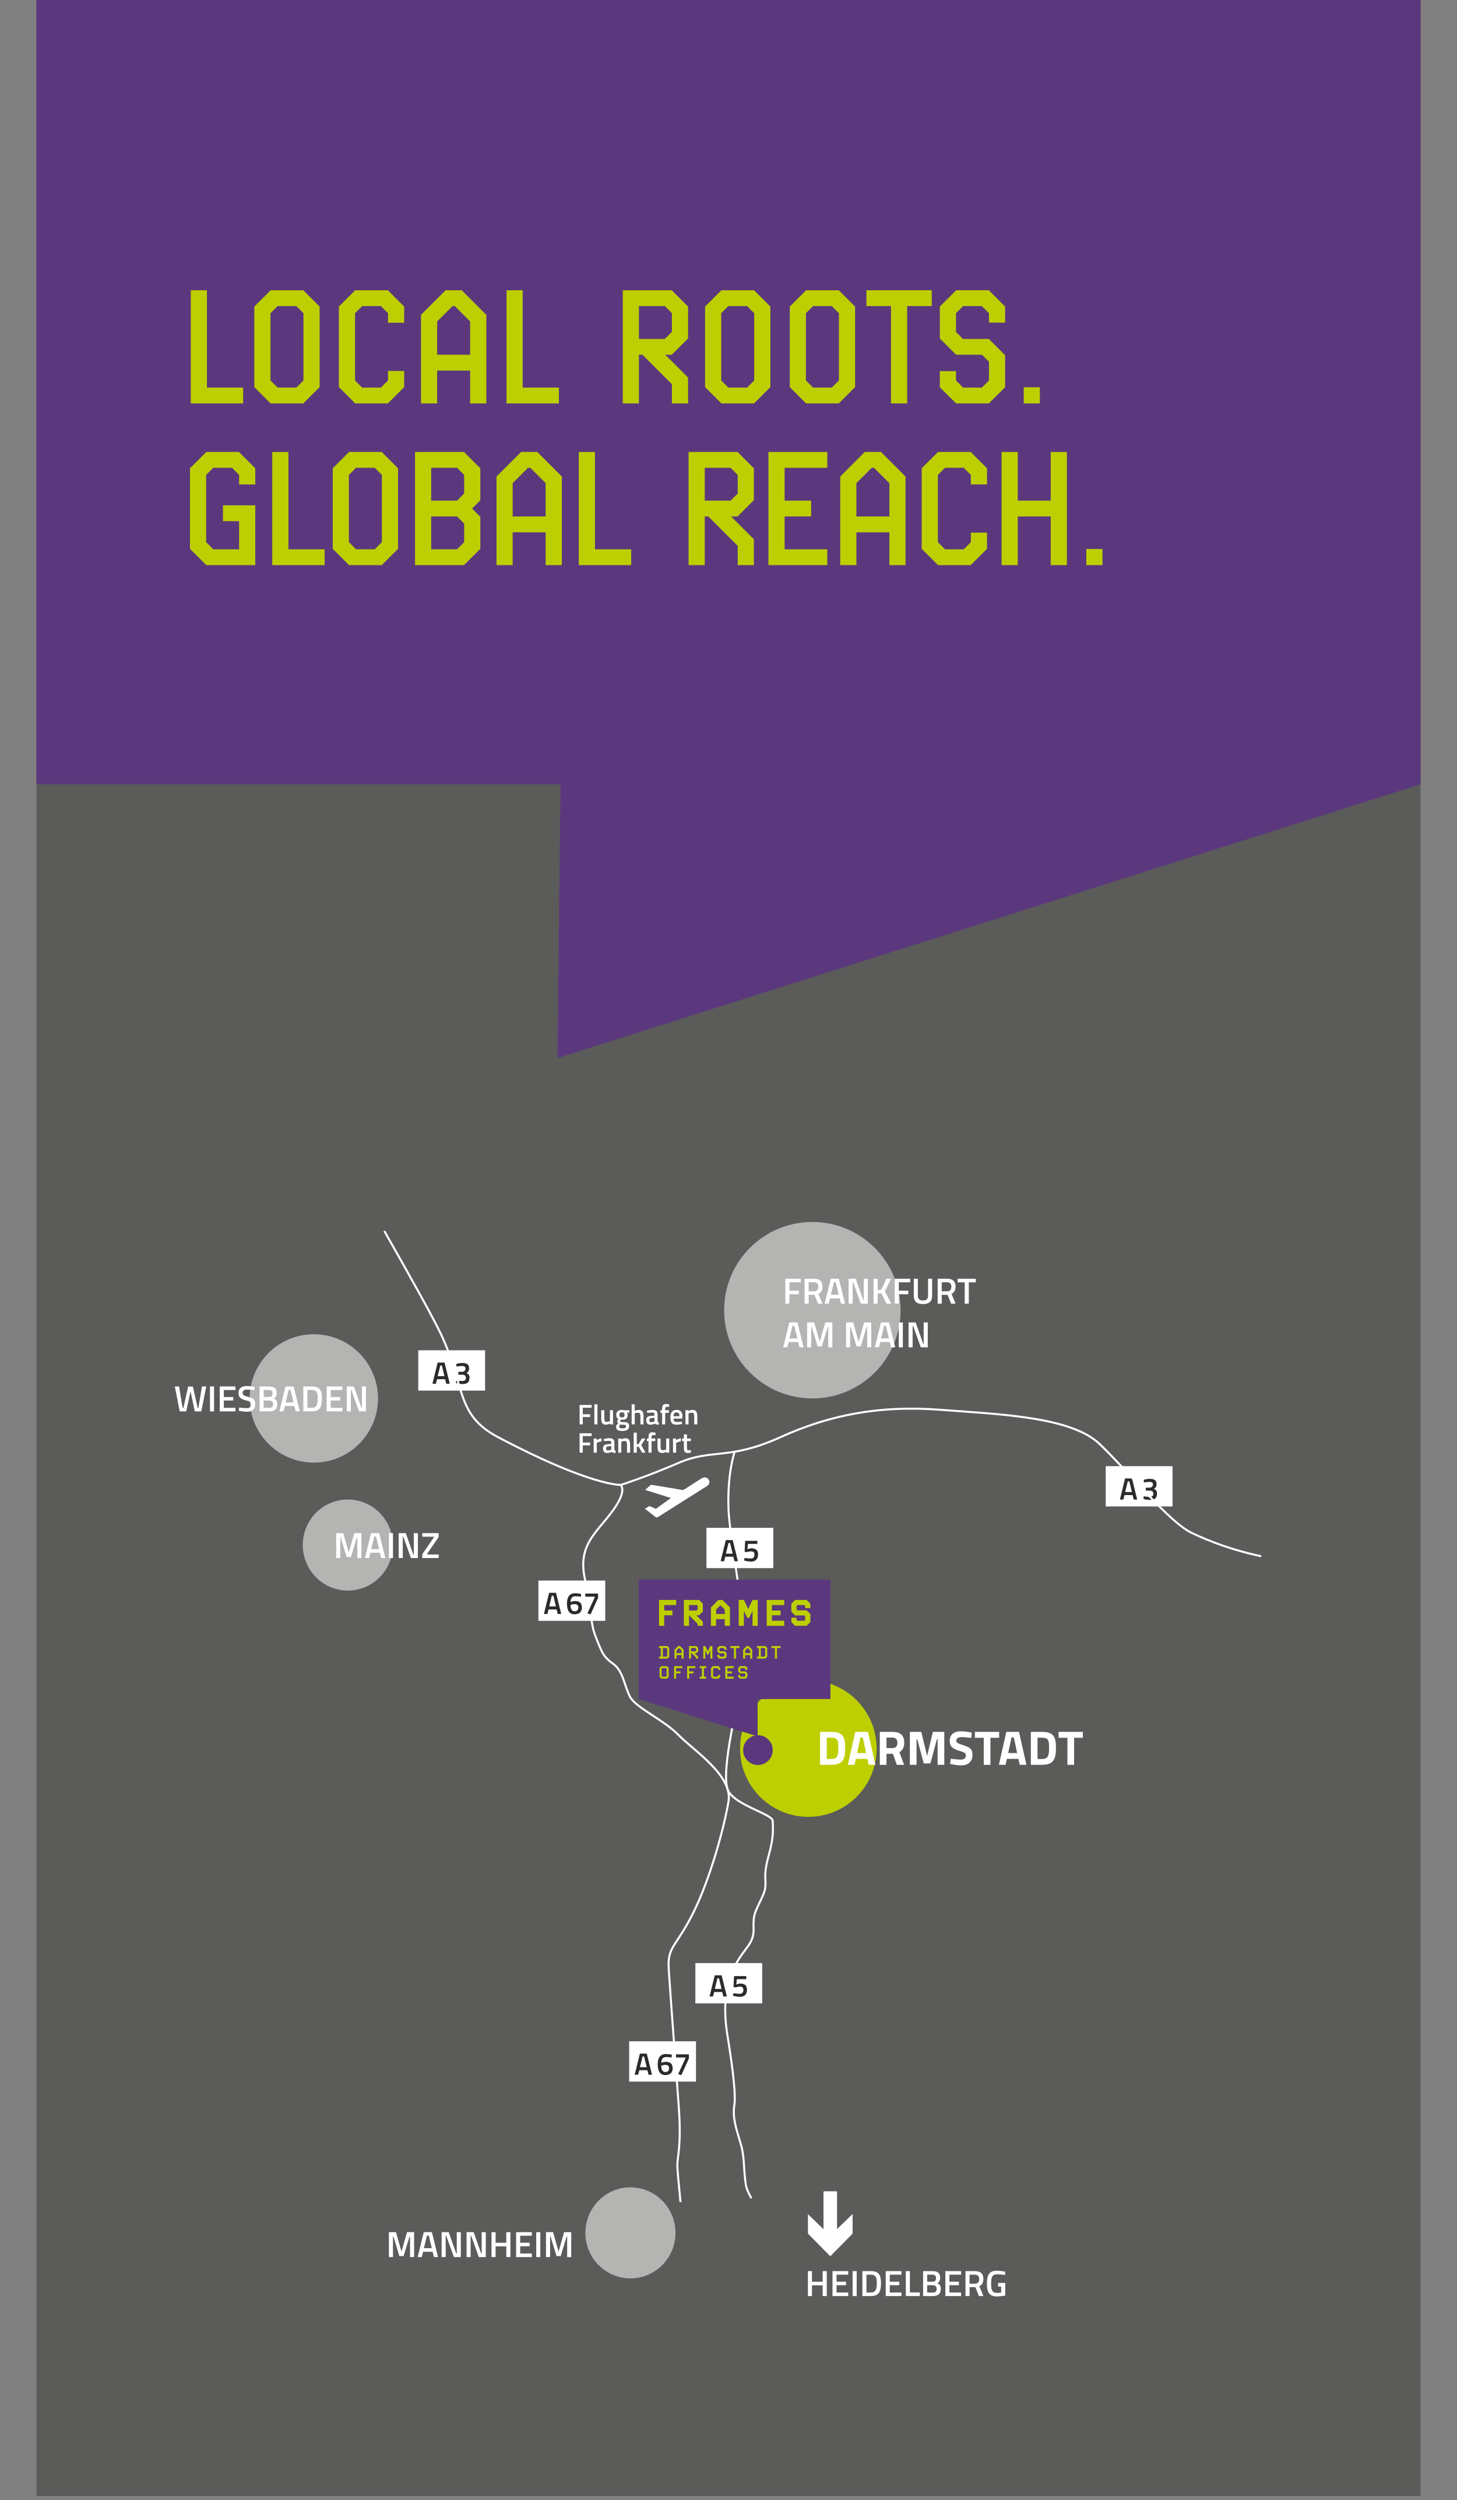 <?xml version="1.0" encoding="UTF-8"?>
<svg xmlns="http://www.w3.org/2000/svg" xmlns:xlink="http://www.w3.org/1999/xlink" viewBox="0 0 360.471 618.466">
  <rect x="0" y="0" width="360.471" height="618.466" fill="#808080" stroke="none"/>
  <defs>
    <style>
      .cls-1, .cls-2 {
        fill: none;
      }

      .cls-3 {
        fill: #5b387d;
      }

      .cls-4 {
        mix-blend-mode: multiply;
        opacity: .44;
      }

      .cls-5 {
        fill: #2b2b2a;
      }

      .cls-6 {
        isolation: isolate;
      }

      .cls-7 {
        clip-path: url(#clippath-1);
      }

      .cls-8 {
        clip-path: url(#clippath-3);
      }

      .cls-9 {
        clip-path: url(#clippath-4);
      }

      .cls-10 {
        clip-path: url(#clippath-2);
      }

      .cls-11 {
        clip-path: url(#clippath-7);
      }

      .cls-12 {
        clip-path: url(#clippath-6);
      }

      .cls-13 {
        clip-path: url(#clippath-8);
      }

      .cls-14 {
        clip-path: url(#clippath-5);
      }

      .cls-15 {
        fill: #fff;
      }

      .cls-16 {
        opacity: .54;
      }

      .cls-17 {
        fill: #bdcf00;
      }

      .cls-2 {
        stroke: #fff;
        stroke-width: .5px;
      }

      .cls-18 {
        clip-path: url(#clippath);
      }

darmstadt_dot {
transform-origin: 55% 72%;
  animation: pulse 2s ease-in-out infinite;
}

@keyframes pulse {
  0%, 100% {
    transform: scale(1);
  }
  50% {
    transform: scale(1.1);
  }
}


#frames_schild {
transform-origin: 54% 71%;
  animation: swing 3s ease-in-out infinite;
}

@keyframes swing {
  0%, 100% {
    transform: rotate(-2deg);
  }
  50% {
    transform: rotate(3deg);
  }
}


    </style>
    <clipPath id="clippath">
      <rect class="cls-1" x="9" width="342.471" height="617.466"></rect>
    </clipPath>
    <clipPath id="clippath-1">
      <rect class="cls-1" x="9" width="342.471" height="617.466"></rect>
    </clipPath>
    <clipPath id="clippath-2">
      <rect class="cls-1" y="184.27" width="360.471" height="434.197"></rect>
    </clipPath>
    <clipPath id="clippath-3">
      <rect class="cls-1" x="170.155" y="294.278" width="61.653" height="52.653"></rect>
    </clipPath>
    <clipPath id="clippath-4">
      <rect class="cls-1" x="52.771" y="322.057" width="49.748" height="40.748"></rect>
    </clipPath>
    <clipPath id="clippath-5">
      <rect class="cls-1" x="65.908" y="362.934" width="40.296" height="31.527"></rect>
    </clipPath>
    <clipPath id="clippath-6">
      <rect class="cls-1" x="135.826" y="533.081" width="40.295" height="31.527"></rect>
    </clipPath>
    <clipPath id="clippath-7">
      <rect class="cls-1" x="9" width="342.471" height="617.466"></rect>
    </clipPath>
    <clipPath id="clippath-8">
      <rect class="cls-1" x="9" width="342.471" height="617.466"></rect>
    </clipPath>
  </defs>
  <g class="cls-6">
    <g id="Ebene_1" data-name="Ebene 1">
      <g class="cls-18">
        <g class="cls-7">
          <g class="cls-4">
            <g class="cls-10">
              <rect class="cls-5" x="9" y="192.269" width="342.471" height="425.197"></rect>
            </g>
          </g>
          <g class="cls-16">
            <g class="cls-8">
              <path class="cls-15" d="M200.982,345.931c12.055,0,21.827-9.772,21.827-21.827s-9.772-21.826-21.827-21.826-21.827,9.772-21.827,21.826,9.772,21.827,21.827,21.827"></path>
            </g>
          </g>
          <g class="cls-16">
            <g class="cls-9">
              <path class="cls-15" d="M77.645,361.805c8.767,0,15.874-7.107,15.874-15.874s-7.107-15.874-15.874-15.874-15.874,7.107-15.874,15.874,7.107,15.874,15.874,15.874"></path>
            </g>
          </g>
          <g class="cls-16">
            <g class="cls-14">
              <path class="cls-15" d="M86.056,393.46c6.157,0,11.148-5.042,11.148-11.263s-4.991-11.264-11.148-11.264-11.148,5.043-11.148,11.264,4.991,11.263,11.148,11.263"></path>
            </g>
          </g>
          <g class="cls-16">
            <g class="cls-12">
              <path class="cls-15" d="M155.973,563.607c6.157,0,11.148-5.042,11.148-11.263s-4.991-11.264-11.148-11.264-11.148,5.043-11.148,11.264,4.991,11.263,11.148,11.263"></path>
            </g>
          </g>
        </g>
        <g>
          <path class="cls-15" d="M51.03,342.963l-1.216,6.167h-1.62l-1.054-4.951-1.054,4.951h-1.629l-1.206-6.167h1.053l.883,5.294h.188l1.171-5.275h1.179l1.171,5.275h.188l.883-5.294h1.062Z"></path>
          <path class="cls-15" d="M51.945,342.963h1.009v6.167h-1.009v-6.167Z"></path>
          <path class="cls-15" d="M54.366,342.963h3.889v.883h-2.881v1.737h2.341v.864h-2.341v1.801h2.881v.882h-3.889v-6.167Z"></path>
          <path class="cls-15" d="M59.072,348.986l.099-.801c.531.063,1.387.153,1.854.153.757,0,1.117-.343,1.117-.981,0-.514-.279-.693-1.225-.928-1.342-.342-1.909-.747-1.909-1.81,0-1.242.819-1.764,2.053-1.764.567,0,1.459.126,1.954.216l-.081.819c-.54-.063-1.404-.153-1.782-.153-.757,0-1.135.279-1.135.811,0,.566.324.693,1.377.99,1.288.359,1.756.702,1.756,1.755,0,1.351-.846,1.936-2.062,1.936-.585,0-1.494-.144-2.017-.243Z"></path>
          <path class="cls-15" d="M64.23,342.963h2.341c1.225,0,1.882.459,1.882,1.603,0,.747-.234,1.116-.721,1.387.531.207.873.585.873,1.432,0,1.26-.765,1.746-1.962,1.746h-2.413v-6.167ZM66.552,345.583c.612,0,.874-.297.874-.892,0-.603-.298-.855-.909-.855h-1.278v1.747h1.313ZM66.588,348.257c.621,0,.99-.189.99-.928,0-.693-.521-.882-1.008-.882h-1.332v1.81h1.35Z"></path>
          <path class="cls-15" d="M70.638,342.963h2.008l1.521,6.167h-1.018l-.324-1.314h-2.358l-.333,1.314h-1.009l1.513-6.167ZM72.627,346.924l-.756-3.114h-.45l-.756,3.114h1.962Z"></path>
          <path class="cls-15" d="M75.048,342.963h2.124c1.999,0,2.476,1.054,2.476,2.98,0,1.962-.432,3.187-2.476,3.187h-2.124v-6.167ZM77.172,348.248c1.242,0,1.44-.955,1.44-2.305s-.198-2.098-1.44-2.098h-1.116v4.402h1.116Z"></path>
          <path class="cls-15" d="M80.817,342.963h3.89v.883h-2.881v1.737h2.34v.864h-2.34v1.801h2.881v.882h-3.89v-6.167Z"></path>
          <path class="cls-15" d="M85.794,342.963h1.755l1.863,5.285h.127v-5.285h1.008v6.167h-1.72l-1.899-5.284h-.126v5.284h-1.008v-6.167Z"></path>
        </g>
        <g>
          <path class="cls-15" d="M83.175,379.251h1.746l1.369,4.808,1.368-4.808h1.756v6.167h-1.009v-5.051h-.135l-1.459,4.799h-1.044l-1.449-4.799h-.135v5.051h-1.009v-6.167Z"></path>
          <path class="cls-15" d="M91.806,379.251h2.008l1.521,6.167h-1.018l-.323-1.314h-2.359l-.333,1.314h-1.008l1.512-6.167ZM93.796,383.212l-.757-3.114h-.45l-.756,3.114h1.963Z"></path>
          <path class="cls-15" d="M96.216,379.251h1.009v6.167h-1.009v-6.167Z"></path>
          <path class="cls-15" d="M98.637,379.251h1.756l1.863,5.285h.126v-5.285h1.009v6.167h-1.72l-1.899-5.284h-.126v5.284h-1.009v-6.167Z"></path>
          <path class="cls-15" d="M104.478,384.464l2.845-4.15v-.18h-2.845v-.883h4.051v.964l-2.854,4.149v.172h2.854v.882h-4.051v-.954Z"></path>
        </g>
        <g>
          <path class="cls-15" d="M96.216,552.168h1.746l1.369,4.808,1.368-4.808h1.756v6.167h-1.009v-5.051h-.135l-1.459,4.799h-1.044l-1.449-4.799h-.135v5.051h-1.009v-6.167Z"></path>
          <path class="cls-15" d="M104.847,552.168h2.008l1.521,6.167h-1.018l-.323-1.314h-2.359l-.333,1.314h-1.008l1.512-6.167ZM106.837,556.129l-.757-3.114h-.45l-.756,3.114h1.963Z"></path>
          <path class="cls-15" d="M109.257,552.168h1.756l1.863,5.285h.126v-5.285h1.009v6.167h-1.72l-1.899-5.284h-.126v5.284h-1.009v-6.167Z"></path>
          <path class="cls-15" d="M115.431,552.168h1.756l1.863,5.285h.126v-5.285h1.009v6.167h-1.72l-1.899-5.284h-.126v5.284h-1.009v-6.167Z"></path>
          <path class="cls-15" d="M121.605,552.168h1.009v2.629h2.646v-2.629h1.018v6.167h-1.018v-2.656h-2.646v2.656h-1.009v-6.167Z"></path>
          <path class="cls-15" d="M127.689,552.168h3.89v.883h-2.881v1.737h2.34v.864h-2.34v1.801h2.881v.882h-3.89v-6.167Z"></path>
          <path class="cls-15" d="M132.666,552.168h1.008v6.167h-1.008v-6.167Z"></path>
          <path class="cls-15" d="M135.087,552.168h1.746l1.368,4.808,1.368-4.808h1.756v6.167h-1.008v-5.051h-.136l-1.458,4.799h-1.044l-1.45-4.799h-.135v5.051h-1.008v-6.167Z"></path>
        </g>
        <g>
          <path class="cls-15" d="M199.878,561.807h1.009v2.629h2.646v-2.629h1.018v6.167h-1.018v-2.656h-2.646v2.656h-1.009v-6.167Z"></path>
          <path class="cls-15" d="M205.962,561.807h3.89v.883h-2.881v1.737h2.34v.864h-2.34v1.801h2.881v.882h-3.89v-6.167Z"></path>
          <path class="cls-15" d="M210.94,561.807h1.008v6.167h-1.008v-6.167Z"></path>
          <path class="cls-15" d="M213.361,561.807h2.124c1.999,0,2.476,1.054,2.476,2.98,0,1.962-.432,3.187-2.476,3.187h-2.124v-6.167ZM215.485,567.092c1.242,0,1.44-.955,1.44-2.305s-.198-2.098-1.44-2.098h-1.116v4.402h1.116Z"></path>
          <path class="cls-15" d="M219.129,561.807h3.89v.883h-2.881v1.737h2.34v.864h-2.34v1.801h2.881v.882h-3.89v-6.167Z"></path>
          <path class="cls-15" d="M224.106,561.807h1.009v5.267h2.448v.9h-3.457v-6.167Z"></path>
          <path class="cls-15" d="M228.381,561.807h2.34c1.225,0,1.882.459,1.882,1.603,0,.747-.234,1.116-.72,1.387.531.207.873.585.873,1.432,0,1.26-.766,1.746-1.963,1.746h-2.412v-6.167ZM230.703,564.427c.612,0,.873-.297.873-.892,0-.603-.297-.855-.909-.855h-1.278v1.747h1.314ZM230.739,567.101c.621,0,.99-.189.99-.928,0-.693-.522-.882-1.009-.882h-1.332v1.81h1.351Z"></path>
          <path class="cls-15" d="M233.889,561.807h3.89v.883h-2.881v1.737h2.34v.864h-2.34v1.801h2.881v.882h-3.89v-6.167Z"></path>
          <path class="cls-15" d="M238.866,561.807h2.34c1.359,0,2.089.604,2.089,1.963,0,.873-.351,1.477-.999,1.782l1.008,2.422h-1.107l-.882-2.196h-1.44v2.196h-1.008v-6.167ZM241.225,564.914c.747,0,1.035-.495,1.035-1.135,0-.693-.342-1.099-1.054-1.099h-1.332v2.233h1.351Z"></path>
          <path class="cls-15" d="M244.167,564.895c0-2.16.594-3.187,2.431-3.187.693,0,1.603.135,2.098.243l-.036.801c-.469-.062-1.314-.153-1.909-.153-1.224,0-1.539.559-1.539,2.296,0,1.675.261,2.296,1.513,2.296.324,0,.756-.045.972-.072v-1.494h-.756v-.892h1.756v3.133c-.495.081-1.477.207-2.062.207-1.963,0-2.467-1.134-2.467-3.178Z"></path>
        </g>
        <g>
          <path class="cls-15" d="M194.298,316.323h3.826v.883h-2.817v2.07h2.34v.882h-2.34v2.332h-1.009v-6.167Z"></path>
          <path class="cls-15" d="M199.059,316.323h2.341c1.359,0,2.089.604,2.089,1.963,0,.873-.352,1.477-1,1.782l1.009,2.422h-1.107l-.882-2.196h-1.44v2.196h-1.009v-6.167ZM201.417,319.429c.748,0,1.036-.495,1.036-1.135,0-.693-.343-1.099-1.054-1.099h-1.332v2.233h1.35Z"></path>
          <path class="cls-15" d="M205.539,316.323h2.008l1.521,6.167h-1.018l-.324-1.314h-2.358l-.333,1.314h-1.009l1.513-6.167ZM207.529,320.284l-.756-3.114h-.45l-.756,3.114h1.962Z"></path>
          <path class="cls-15" d="M209.949,316.323h1.755l1.863,5.285h.127v-5.285h1.008v6.167h-1.72l-1.899-5.284h-.126v5.284h-1.008v-6.167Z"></path>
          <path class="cls-15" d="M216.123,316.323h1.008v2.782l.909-.072,1.252-2.71h1.161l-1.521,3.097,1.584,3.07h-1.179l-1.288-2.575-.918.072v2.503h-1.008v-6.167Z"></path>
          <path class="cls-15" d="M221.37,316.323h3.826v.883h-2.818v2.07h2.341v.882h-2.341v2.332h-1.008v-6.167Z"></path>
          <path class="cls-15" d="M226.076,320.5v-4.178h1.009v4.195c0,.828.44,1.188,1.251,1.188.828,0,1.27-.36,1.27-1.188v-4.195h1.008v4.178c0,1.485-.792,2.088-2.277,2.088-1.468,0-2.26-.603-2.26-2.088Z"></path>
          <path class="cls-15" d="M231.981,316.323h2.341c1.359,0,2.089.604,2.089,1.963,0,.873-.352,1.477-1,1.782l1.009,2.422h-1.107l-.882-2.196h-1.44v2.196h-1.009v-6.167ZM234.339,319.429c.748,0,1.036-.495,1.036-1.135,0-.693-.343-1.099-1.054-1.099h-1.332v2.233h1.35Z"></path>
          <path class="cls-15" d="M238.677,317.223h-1.755v-.9h4.501v.9h-1.737v5.267h-1.009v-5.267Z"></path>
        </g>
        <g>
          <path class="cls-15" d="M195.28,327.123h2.008l1.521,6.167h-1.018l-.324-1.314h-2.358l-.333,1.314h-1.009l1.513-6.167ZM197.269,331.084l-.756-3.114h-.45l-.756,3.114h1.962Z"></path>
          <path class="cls-15" d="M199.69,327.123h1.746l1.368,4.808,1.368-4.808h1.756v6.167h-1.008v-5.051h-.136l-1.458,4.799h-1.044l-1.45-4.799h-.135v5.051h-1.008v-6.167Z"></path>
          <path class="cls-15" d="M209.32,327.123h1.746l1.368,4.808,1.368-4.808h1.756v6.167h-1.008v-5.051h-.136l-1.458,4.799h-1.044l-1.45-4.799h-.135v5.051h-1.008v-6.167Z"></path>
          <path class="cls-15" d="M217.95,327.123h2.008l1.521,6.167h-1.018l-.324-1.314h-2.358l-.333,1.314h-1.009l1.513-6.167ZM219.94,331.084l-.756-3.114h-.45l-.756,3.114h1.962Z"></path>
          <path class="cls-15" d="M222.36,327.123h1.009v6.167h-1.009v-6.167Z"></path>
          <path class="cls-15" d="M224.781,327.123h1.756l1.863,5.285h.126v-5.285h1.009v6.167h-1.72l-1.899-5.284h-.126v5.284h-1.009v-6.167Z"></path>
        </g>
        <g>
          <path class="cls-15" d="M143.395,347.547h2.977v.687h-2.192v1.611h1.821v.686h-1.821v1.814h-.784v-4.798Z"></path>
          <path class="cls-15" d="M147.049,347.386h.763v4.959h-.763v-4.959Z"></path>
          <path class="cls-15" d="M148.749,350.671v-1.828h.764v1.835c0,.764.056,1.058.588,1.058.322,0,.638-.098.799-.182v-2.711h.764v3.502h-.757v-.217c-.343.182-.623.294-1.022.294-.925,0-1.135-.589-1.135-1.751Z"></path>
          <path class="cls-15" d="M152.424,352.961c0-.357.176-.574.533-.848-.147-.098-.238-.294-.238-.511,0-.119.146-.386.259-.561-.266-.154-.504-.42-.504-1.051,0-.882.595-1.219,1.4-1.219.231,0,.546.05.715.092l1.092-.028v.616l-.588-.028c.091.112.189.295.189.567,0,.953-.49,1.212-1.429,1.212-.07,0-.238-.014-.309-.028-.042.105-.091.267-.091.329,0,.225.069.267.749.273,1.106.007,1.45.238,1.45,1.044,0,.826-.68,1.148-1.618,1.148-1.058,0-1.611-.21-1.611-1.009ZM154.883,352.864c0-.379-.175-.421-.742-.428-.161,0-.483-.021-.687-.042-.189.161-.273.28-.273.497,0,.315.231.448.861.448.561,0,.841-.14.841-.476ZM154.526,349.992c0-.42-.182-.616-.651-.616-.448,0-.638.196-.638.616,0,.428.189.624.638.624.47,0,.651-.196.651-.624Z"></path>
          <path class="cls-15" d="M156.275,347.386h.763v1.64c.225-.112.638-.26.96-.26.974,0,1.212.554,1.212,1.702v1.877h-.764v-1.856c0-.693-.084-1.036-.623-1.036-.28,0-.609.084-.785.154v2.738h-.763v-4.959Z"></path>
          <path class="cls-15" d="M159.872,351.309c0-.743.406-.995,1.155-1.058l.896-.077v-.252c0-.379-.161-.498-.504-.498s-.953.042-1.317.07l-.027-.546c.329-.077.938-.183,1.407-.183.854,0,1.205.357,1.205,1.156v1.597c.021.21.104.287.308.322l-.021.581c-.238,0-.413-.014-.567-.07-.133-.035-.252-.098-.364-.188-.245.111-.715.259-1.128.259-.693,0-1.043-.386-1.043-1.113ZM161.924,351.638v-.918l-.806.07c-.315.035-.476.182-.476.497,0,.309.126.512.427.512.28,0,.651-.092.854-.161Z"></path>
          <path class="cls-15" d="M163.807,349.495h-.406v-.651h.406v-.224c0-1.009.259-1.311.987-1.311.175,0,.532.042.764.077l-.015.624c-.146-.008-.406-.015-.561-.015-.314,0-.413.154-.413.631v.217h.918v.651h-.918v2.851h-.763v-2.851Z"></path>
          <path class="cls-15" d="M165.857,350.629c0-1.282.554-1.863,1.521-1.863.98,0,1.471.512,1.471,1.604l-.049.546h-2.164c0,.561.21.833.791.833.406,0,.98-.034,1.296-.062l.014.574c-.343.07-.967.161-1.422.161-1.051,0-1.457-.561-1.457-1.793ZM168.091,350.328c0-.693-.203-.931-.714-.931-.519,0-.742.266-.75.931h1.464Z"></path>
          <path class="cls-15" d="M169.581,348.843h.763v.217c.218-.126.631-.294.96-.294.974,0,1.212.554,1.212,1.702v1.877h-.764v-1.856c0-.693-.084-1.036-.616-1.036-.294,0-.624.098-.792.182v2.711h-.763v-3.502Z"></path>
        </g>
        <g>
          <path class="cls-15" d="M143.395,354.547h2.977v.687h-2.192v1.611h1.821v.686h-1.821v1.814h-.784v-4.798Z"></path>
          <path class="cls-15" d="M146.881,355.843h.763v.413c.253-.161.757-.406,1.184-.49v.771c-.462.084-.945.259-1.184.364v2.444h-.763v-3.502Z"></path>
          <path class="cls-15" d="M149.184,358.309c0-.743.406-.995,1.155-1.058l.896-.077v-.252c0-.379-.161-.498-.504-.498s-.953.042-1.317.07l-.027-.546c.329-.077.938-.183,1.407-.183.854,0,1.205.357,1.205,1.156v1.597c.021.21.104.287.308.322l-.021.581c-.238,0-.413-.014-.567-.07-.133-.035-.252-.098-.364-.188-.245.111-.715.259-1.128.259-.693,0-1.043-.386-1.043-1.113ZM151.236,358.638v-.918l-.806.07c-.315.035-.476.182-.476.497,0,.309.126.512.427.512.28,0,.651-.092.854-.161Z"></path>
          <path class="cls-15" d="M152.956,355.843h.764v.217c.217-.126.63-.294.959-.294.974,0,1.212.554,1.212,1.702v1.877h-.764v-1.856c0-.693-.084-1.036-.616-1.036-.294,0-.623.098-.791.182v2.711h-.764v-3.502Z"></path>
          <path class="cls-15" d="M156.779,354.386h.763v2.865l.441-.042.819-1.366h.861l-1.008,1.639,1.058,1.863h-.862l-.847-1.478-.463.049v1.429h-.763v-4.959Z"></path>
          <path class="cls-15" d="M160.44,356.495h-.406v-.651h.406v-.224c0-1.009.259-1.311.987-1.311.175,0,.532.042.764.077l-.015.624c-.146-.008-.406-.015-.561-.015-.314,0-.413.154-.413.631v.217h.918v.651h-.918v2.851h-.763v-2.851Z"></path>
          <path class="cls-15" d="M162.665,357.671v-1.828h.763v1.835c0,.764.057,1.058.589,1.058.322,0,.638-.098.799-.182v-2.711h.763v3.502h-.756v-.217c-.344.182-.624.294-1.022.294-.925,0-1.135-.589-1.135-1.751Z"></path>
          <path class="cls-15" d="M166.508,355.843h.764v.413c.252-.161.756-.406,1.184-.49v.771c-.462.084-.945.259-1.184.364v2.444h-.764v-3.502Z"></path>
          <path class="cls-15" d="M169.197,358.12v-1.625h-.448v-.651h.448v-1.016h.763v1.016h.96v.651h-.96v1.541c0,.525.015.707.379.707.14,0,.406-.014.574-.027l.035.616c-.203.042-.533.091-.715.091-.791,0-1.036-.294-1.036-1.303Z"></path>
        </g>
        <rect class="cls-15" x="155.66" y="504.96" width="16.533" height="9.968"></rect>
        <path class="cls-5" d="M158.311,507.992h1.705l1.292,5.236h-.864l-.275-1.116h-2.003l-.282,1.116h-.856l1.284-5.236ZM160,511.355l-.643-2.645h-.382l-.643,2.645h1.667Z"></path>
        <g>
          <path class="cls-5" d="M162.726,510.706c0-1.881.795-2.607,2.049-2.607.466,0,1.108.107,1.46.184l-.076.673c-.321-.046-.918-.107-1.384-.107-.772,0-1.162.543-1.162,1.415,0,.008.649-.237,1.093-.237,1.124,0,1.713.505,1.713,1.605,0,1.116-.681,1.682-1.812,1.682-1.307,0-1.88-.986-1.88-2.606ZM165.538,511.63c0-.565-.336-.849-.909-.849-.352,0-.795.122-1.024.214.008.887.26,1.567,1.001,1.567.597,0,.933-.336.933-.933Z"></path>
          <path class="cls-5" d="M167.781,513.082l1.797-3.906v-.222h-2.324v-.772h3.181v1.018l-1.858,4.112-.795-.229Z"></path>
        </g>
        <polygon class="cls-3" points="9 0 9 193.996 138.672 193.996 137.94 261.718 351.472 193.996 351.472 0 9 0"></polygon>
        <g>
          <path class="cls-17" d="M47.199,99.797v-27.995h3.999v24.076h8.959v3.919h-12.958Z"></path>
          <path class="cls-17" d="M66.959,99.797l-4.04-4.039v-19.917l4.04-4.039h8.078l4.039,4.039v19.917l-4.039,4.039h-8.078ZM75.077,77.48l-1.76-1.76h-4.639l-1.76,1.76v16.638l1.76,1.76h4.639l1.76-1.76v-16.638Z"></path>
          <path class="cls-17" d="M87.879,99.797l-4.04-4.039v-19.917l4.04-4.039h8.078l4.039,4.039v3.999h-3.999v-2.359l-1.76-1.76h-4.639l-1.76,1.76v16.638l1.76,1.76h4.639l1.76-1.76v-2.36h3.999v4l-4.039,4.039h-8.078Z"></path>
          <path class="cls-17" d="M116.318,99.797v-8.118h-8.159v8.118h-3.999v-21.916l6.079-6.079h3.999l6.079,6.079v21.916h-3.999ZM116.318,79.52l-3.8-3.8h-.56l-3.8,3.8v8.238h8.159v-8.238Z"></path>
          <path class="cls-17" d="M125.32,99.797v-27.995h3.999v24.076h8.958v3.919h-12.957Z"></path>
          <path class="cls-17" d="M166.237,99.797v-4.759l-7.279-7.279h-.88v12.038h-3.999v-27.995h12.118l4.039,4.039v7.879l-4.039,4.039h-1.6l5.639,5.639v6.399h-3.999ZM166.237,77.48l-1.76-1.76h-6.399v8.119h6.399l1.76-1.76v-4.6Z"></path>
          <path class="cls-17" d="M178.478,99.797l-4.04-4.039v-19.917l4.04-4.039h8.078l4.039,4.039v19.917l-4.039,4.039h-8.078ZM186.596,77.48l-1.76-1.76h-4.639l-1.76,1.76v16.638l1.76,1.76h4.639l1.76-1.76v-16.638Z"></path>
          <path class="cls-17" d="M199.438,99.797l-4.04-4.039v-19.917l4.04-4.039h8.078l4.039,4.039v19.917l-4.039,4.039h-8.078ZM207.556,77.48l-1.76-1.76h-4.639l-1.76,1.76v16.638l1.76,1.76h4.639l1.76-1.76v-16.638Z"></path>
          <path class="cls-17" d="M220.438,99.797v-24.076h-6.079v-3.919h16.157v3.919h-6.079v24.076h-3.999Z"></path>
          <path class="cls-17" d="M244.636,99.797h-8.078l-4.04-3.999v-4h4v2.32l1.76,1.76h4.639l1.76-1.76v-4.64l-1.72-1.72h-6.398l-4.04-4.039v-7.879l4.04-4.039h8.078l4.039,4.039v3.959h-3.999v-2.319l-1.76-1.76h-4.639l-1.76,1.76v4.64l1.72,1.72h6.398l4.039,4.039v7.919l-4.039,3.999Z"></path>
          <path class="cls-17" d="M253.278,99.797v-3.999h3.999v3.999h-3.999Z"></path>
        </g>
        <g>
          <path class="cls-17" d="M51.039,139.797l-4.04-4.039v-19.917l4.04-4.039h8.078l4.039,4.039v3.999h-3.999v-2.359l-1.76-1.76h-4.639l-1.76,1.76v16.638l1.76,1.76h6.398v-6.959h-3.999v-3.92h7.998v14.798h-12.117Z"></path>
          <path class="cls-17" d="M67.36,139.797v-27.995h3.999v24.076h8.959v3.919h-12.958Z"></path>
          <path class="cls-17" d="M86.359,139.797l-4.039-4.039v-19.917l4.039-4.039h8.079l4.039,4.039v19.917l-4.039,4.039h-8.079ZM94.478,117.48l-1.76-1.76h-4.64l-1.76,1.76v16.638l1.76,1.76h4.64l1.76-1.76v-16.638Z"></path>
          <path class="cls-17" d="M102.679,139.797v-27.995h12.118l4.039,4.039v7.919l-2.039,2.039,2.039,2.04v7.919l-4.039,4.039h-12.118ZM114.837,117.48l-1.76-1.76h-6.399v8.119h6.399l1.76-1.76v-4.6ZM114.837,129.519l-1.76-1.76h-6.399v8.119h6.399l1.76-1.76v-4.6Z"></path>
          <path class="cls-17" d="M134.997,139.797v-8.118h-8.159v8.118h-3.999v-21.916l6.079-6.079h3.999l6.079,6.079v21.916h-3.999ZM134.997,119.52l-3.8-3.8h-.56l-3.8,3.8v8.238h8.159v-8.238Z"></path>
          <path class="cls-17" d="M143.198,139.797v-27.995h3.999v24.076h8.959v3.919h-12.958Z"></path>
        </g>
        <g>
          <path class="cls-17" d="M182.518,139.797v-4.759l-7.279-7.279h-.88v12.038h-3.999v-27.995h12.118l4.039,4.039v7.879l-4.039,4.039h-1.6l5.639,5.639v6.399h-3.999ZM182.518,117.48l-1.76-1.76h-6.399v8.119h6.399l1.76-1.76v-4.6Z"></path>
          <path class="cls-17" d="M190.119,139.797v-27.995h14.558v3.919h-10.559v8.119h6.56v3.919h-6.56v8.119h10.559v3.919h-14.558Z"></path>
          <path class="cls-17" d="M220.037,139.797v-8.118h-8.159v8.118h-3.999v-21.916l6.079-6.079h3.999l6.079,6.079v21.916h-3.999ZM220.037,119.52l-3.8-3.8h-.56l-3.8,3.8v8.238h8.159v-8.238Z"></path>
          <path class="cls-17" d="M232.078,139.797l-4.04-4.039v-19.917l4.04-4.039h8.078l4.039,4.039v3.999h-3.999v-2.359l-1.76-1.76h-4.639l-1.76,1.76v16.638l1.76,1.76h4.639l1.76-1.76v-2.36h3.999v4l-4.039,4.039h-8.078Z"></path>
          <path class="cls-17" d="M259.956,139.797v-12.038h-8.158v12.038h-3.999v-27.995h3.999v12.038h8.158v-12.038h4v27.995h-4Z"></path>
          <path class="cls-17" d="M268.758,139.797v-3.999h4v3.999h-4Z"></path>
        </g>
        <rect class="cls-15" x="273.56" y="362.684" width="16.533" height="9.968"></rect>
        <path class="cls-5" d="M278.352,365.716h1.705l1.292,5.236h-.864l-.274-1.116h-2.003l-.283,1.116h-.856l1.284-5.236ZM280.041,369.08l-.642-2.645h-.383l-.642,2.645h1.666Z"></path>
        <path class="cls-5" d="M282.905,370.799l.054-.665c.359.062,1.017.153,1.483.153.611,0,.917-.26.917-.803,0-.505-.367-.749-.864-.757h-1.017v-.719h1.017c.359,0,.757-.336.757-.779,0-.451-.26-.658-.871-.658-.467,0-1.048.085-1.354.146l-.068-.649c.313-.107.917-.245,1.476-.245,1.269,0,1.704.437,1.704,1.354,0,.649-.382.955-.657,1.139.459.214.757.413.757,1.147,0,1.047-.489,1.574-1.682,1.574-.565,0-1.269-.13-1.651-.237Z"></path>
        <rect class="cls-15" x="103.481" y="334.022" width="16.533" height="9.968"></rect>
        <path class="cls-5" d="M108.274,337.054h1.705l1.292,5.236h-.864l-.275-1.116h-2.003l-.282,1.116h-.856l1.284-5.236ZM109.963,340.417l-.643-2.645h-.382l-.643,2.645h1.667Z"></path>
        <path class="cls-5" d="M112.826,342.137l.053-.665c.359.062,1.018.153,1.483.153.611,0,.917-.26.917-.803,0-.505-.366-.749-.863-.757h-1.017v-.719h1.017c.359,0,.757-.336.757-.779,0-.451-.26-.658-.872-.658-.466,0-1.047.085-1.353.146l-.069-.649c.313-.107.918-.245,1.476-.245,1.27,0,1.705.437,1.705,1.354,0,.649-.382.955-.657,1.139.458.214.757.413.757,1.147,0,1.047-.489,1.574-1.683,1.574-.565,0-1.269-.13-1.65-.237Z"></path>
        <g class="cls-11">
          <path class="cls-2" d="M153.613,367.45s1.559,1.276-1.889,6.082c-4.023,5.608-8.926,8.533-6.991,17.162,1.935,8.63,1.121,10.276,2.644,14.173,1.522,3.898,1.87,4.961,4.347,6.733,2.478,1.771,2.739,5.456,4.157,8.149,1.417,2.693,8.504,5.801,12.047,9.49s13.388,9.908,12.308,16.377c-1.081,6.468-4.513,19.133-8.765,27.637s-6.378,8.15-6.023,13.819c.354,5.67,1.771,24.449,2.48,34.016s-.354,12.402-.354,14.528c0,.935.343,4.683.787,9.13"></path>
          <path class="cls-2" d="M181.747,359.159s-1.844,5.24-1.511,14.139c.332,8.899,5.735,32.987,3.623,41.845s-5.659,24.449-3.623,27.992c2.035,3.544,10.94,5.654,10.94,7.302s.421,3.47-.996,8.572c-1.417,5.103-.567,5.67-.85,7.937-.284,2.268-2.551,5.103-2.835,7.654-.283,2.551.567,3.968-1.417,6.803-1.985,2.835-7.37,8.22-5.103,22.11q2.268,13.89,1.701,17.292c-.567,3.401.851,6.803,1.701,9.921.85,3.118.567,5.953,1.134,9.638.159,1.031.695,2.174,1.385,3.428"></path>
        </g>
        <rect class="cls-15" x="174.781" y="377.938" width="16.533" height="9.968"></rect>
        <path class="cls-5" d="M179.573,380.97h1.705l1.292,5.236h-.864l-.275-1.116h-2.003l-.282,1.116h-.856l1.284-5.236ZM181.263,384.333l-.643-2.645h-.382l-.643,2.645h1.667Z"></path>
        <path class="cls-5" d="M184.103,386.031l.092-.649c.39.068,1.078.152,1.544.152.581,0,.926-.328.926-.933,0-.619-.307-.841-.849-.841-.421,0-.856.114-1.062.199l-.535-.115.137-2.684h3.021v.757h-2.332l-.138,1.323c.229-.1.657-.237,1.024-.237,1.009,0,1.621.436,1.621,1.514,0,1.146-.627,1.773-1.713,1.773-.565,0-1.33-.146-1.735-.26Z"></path>
        <rect class="cls-15" x="172.038" y="485.608" width="16.533" height="9.968"></rect>
        <path class="cls-5" d="M176.83,488.64h1.705l1.292,5.236h-.864l-.275-1.116h-2.003l-.282,1.116h-.856l1.284-5.236ZM178.52,492.003l-.643-2.645h-.382l-.643,2.645h1.667Z"></path>
        <path class="cls-5" d="M181.36,493.701l.092-.649c.39.068,1.078.152,1.544.152.581,0,.926-.328.926-.933,0-.619-.307-.841-.849-.841-.421,0-.856.114-1.062.199l-.535-.115.137-2.684h3.021v.757h-2.332l-.138,1.323c.229-.1.657-.237,1.024-.237,1.009,0,1.621.436,1.621,1.514,0,1.146-.627,1.773-1.713,1.773-.565,0-1.33-.146-1.735-.26Z"></path>
        <rect class="cls-15" x="133.204" y="390.978" width="16.533" height="9.968"></rect>
        <path class="cls-5" d="M135.854,394.009h1.705l1.292,5.236h-.864l-.275-1.116h-2.003l-.282,1.116h-.856l1.284-5.236ZM137.543,397.373l-.643-2.645h-.382l-.643,2.645h1.667Z"></path>
        <g>
          <path class="cls-5" d="M140.269,396.723c0-1.881.795-2.607,2.049-2.607.466,0,1.108.107,1.46.184l-.076.673c-.321-.046-.918-.107-1.384-.107-.772,0-1.162.543-1.162,1.415,0,.008.649-.237,1.093-.237,1.124,0,1.713.505,1.713,1.605,0,1.116-.681,1.682-1.812,1.682-1.307,0-1.88-.986-1.88-2.606ZM143.081,397.648c0-.565-.336-.849-.909-.849-.352,0-.795.122-1.024.214.008.887.26,1.567,1.001,1.567.597,0,.933-.336.933-.933Z"></path>
          <path class="cls-5" d="M145.324,399.1l1.797-3.906v-.222h-2.324v-.772h3.181v1.018l-1.858,4.112-.795-.229Z"></path>
        </g>
        <g class="cls-13">
          <path class="cls-15" d="M175.072,367.482c-.121.101-.255.186-.388.27-3.958,2.499-7.919,4.995-11.874,7.5-.247.157-.413.182-.661-.018-.83-.672-1.687-1.311-2.583-2.001.432-.282.497-.341.878-.577.073-.046.208-.088.415-.017.335.116,1.423.613,1.423.613,0,0,2.884-2.122,3.694-2.688-2.15-.676-4.223-1.33-6.357-2.002.481-.437.902-.838,1.348-1.209.087-.072.277-.053.41-.03,2.399.396,4.798.795,7.194,1.207.318.054.572.019.851-.163,1.331-.874,2.673-1.734,4.023-2.578.249-.156.549-.276.838-.315.494-.066.956.266,1.144.734.185.461.056.937-.355,1.274"></path>
          <path class="cls-15" d="M207.097,551.405c1.282-1.243,2.56-2.482,3.836-3.718.027.048.006.131.006.208.001,1.479-.002,2.959.002,4.438,0,.141-.043.239-.141.338-1.756,1.774-3.51,3.551-5.26,5.332-.103.104-.153.097-.252-.003-1.741-1.77-3.485-3.538-5.233-5.302-.119-.12-.167-.239-.166-.409.006-1.459.002-2.918,0-4.377v-.206c1.269,1.233,2.547,2.475,3.83,3.721.042-.065.019-.147.019-.224.002-2.965.004-5.93-.003-8.895,0-.2.053-.246.247-.244.964.011,1.927.011,2.891,0,.187-.002.219.058.219.229-.005,2.972-.004,5.944-.003,8.916,0,.072-.019.147.007.196"></path>
          <path class="cls-2" d="M95.076,304.503c6.737,11.831,12.193,21.649,14.033,25.554,6.134,13.015,3.513,19.859,14.173,25.488,22.961,12.123,30.331,11.779,30.331,11.779,0,0,6.52-2.094,14.457-5.519,7.937-3.426,12.472-.591,24.945-6.26,12.472-5.67,24.929-7.938,39.685-6.804,14.755,1.134,32.315,1.701,39.401,8.504,7.087,6.803,17.15,19.276,22.677,21.916,1.522.727,8.024,3.868,17.245,5.809"></path>
        </g>
      </g>
    </g>
    <g id="darmstadt_dot">
      <path class="cls-17" d="M199.99,449.432c9.332,0,16.896-7.565,16.896-16.896s-7.564-16.896-16.896-16.896-16.896,7.564-16.896,16.896,7.564,16.896,16.896,16.896"></path>
    </g>
    <g id="darmstadt">
      <g>
        <path class="cls-15" d="M202.9,428.413h2.746c2.843,0,3.466,1.211,3.466,3.922,0,2.782-.539,4.233-3.466,4.233h-2.746v-8.155ZM205.646,435.128c1.607,0,1.763-.983,1.763-2.794,0-1.787-.155-2.483-1.763-2.483h-1.092v5.277h1.092Z"></path>
        <path class="cls-15" d="M211.599,428.413h3.142l1.835,8.155h-1.655l-.323-1.476h-2.854l-.324,1.476h-1.654l1.835-8.155ZM214.285,433.654l-.828-3.874h-.575l-.828,3.874h2.231Z"></path>
        <path class="cls-15" d="M217.671,428.413h3.166c1.858,0,2.878.827,2.878,2.687,0,1.127-.455,1.883-1.199,2.351l1.163,3.118h-1.811l-.947-2.734h-1.596v2.734h-1.654v-8.155ZM220.861,432.418c.828,0,1.164-.576,1.164-1.296,0-.779-.396-1.295-1.188-1.295h-1.512v2.591h1.535Z"></path>
        <path class="cls-15" d="M225.111,428.413h2.818l1.439,5.948,1.439-5.948h2.818v8.155h-1.655v-6.309h-.18l-1.596,5.949h-1.654l-1.596-5.949h-.18v6.309h-1.655v-8.155Z"></path>
        <path class="cls-15" d="M235.059,436.34l.168-1.283c.695.096,1.835.216,2.459.216.887,0,1.271-.42,1.271-1.056,0-.504-.287-.731-1.463-1.067-1.835-.528-2.53-1.151-2.53-2.459,0-1.69,1.127-2.423,2.782-2.423.791,0,2.003.181,2.687.324l-.132,1.308c-.731-.084-1.883-.192-2.387-.192-.888,0-1.308.324-1.308.863,0,.516.324.696,1.691,1.128,1.763.563,2.303,1.056,2.303,2.41,0,1.775-1.212,2.603-2.818,2.603-.815,0-2.027-.216-2.723-.371Z"></path>
        <path class="cls-15" d="M243.386,429.875h-2.184v-1.463h5.997v1.463h-2.159v6.692h-1.654v-6.692Z"></path>
        <path class="cls-15" d="M248.966,428.413h3.142l1.835,8.155h-1.655l-.323-1.476h-2.854l-.324,1.476h-1.654l1.835-8.155ZM251.653,433.654l-.828-3.874h-.575l-.828,3.874h2.231Z"></path>
        <path class="cls-15" d="M255.038,428.413h2.746c2.843,0,3.467,1.211,3.467,3.922,0,2.782-.54,4.233-3.467,4.233h-2.746v-8.155ZM257.784,435.128c1.607,0,1.764-.983,1.764-2.794,0-1.787-.156-2.483-1.764-2.483h-1.091v5.277h1.091Z"></path>
        <path class="cls-15" d="M264.085,429.875h-2.183v-1.463h5.997v1.463h-2.159v6.692h-1.655v-6.692Z"></path>
      </g>
    </g>
    <g id="frames_dot">
      <path class="cls-3" d="M187.517,436.617c2.02,0,3.658-1.652,3.658-3.689s-1.638-3.689-3.658-3.689-3.658,1.651-3.658,3.689,1.638,3.689,3.658,3.689"></path>
    </g>
    <g id="frames_schild">
      <polygon class="cls-3" points="158.032 390.777 158.032 420.286 187.438 429.537 187.432 420.286 205.447 420.286 205.447 390.777 158.032 390.777"></polygon>
      <polygon class="cls-17" points="163.045 402.183 163.045 395.78 167.29 395.78 167.29 397.041 164.326 397.041 164.326 398.396 166.375 398.396 166.375 399.567 164.326 399.567 164.326 402.183 163.045 402.183"></polygon>
      <path class="cls-17" d="M172.612,402.183v-.476l-2.141-2.14v2.616h-1.28v-6.404h3.778l.924.924v1.939l-.924.925h-.686l1.61,1.609v1.007h-1.281ZM172.612,397.234l-.192-.192h-1.949v1.354h1.812l.329-.33v-.832Z"></path>
      <path class="cls-17" d="M179.307,402.183v-1.665h-2.14v1.665h-1.281v-4.556l1.848-1.848h1.006l1.848,1.848v4.556h-1.281ZM179.307,398.158l-1.07-1.07-1.07,1.07v1.098h2.14v-1.098Z"></path>
      <polygon class="cls-17" points="186.186 402.183 186.186 398.451 185.344 400.207 184.887 400.207 184.045 398.451 184.045 402.183 182.765 402.183 182.765 395.78 184.045 395.78 185.116 398.03 186.186 395.78 187.467 395.78 187.467 402.183 186.186 402.183"></polygon>
      <polygon class="cls-17" points="189.689 402.183 189.689 395.78 194.025 395.78 194.025 397.041 190.97 397.041 190.97 398.396 193.11 398.396 193.11 399.567 190.97 399.567 190.97 400.921 194.025 400.921 194.025 402.183 189.689 402.183"></polygon>
      <polygon class="cls-17" points="196.713 402.183 195.789 401.259 195.789 400.162 197.07 400.162 197.07 400.729 197.262 400.921 199.018 400.921 199.21 400.729 199.21 399.804 199.018 399.612 196.713 399.612 195.789 398.689 195.789 396.704 196.713 395.78 199.567 395.78 200.491 396.704 200.491 397.801 199.21 397.801 199.21 397.234 199.018 397.041 197.262 397.041 197.07 397.234 197.07 398.158 197.262 398.35 199.567 398.35 200.491 399.274 200.491 401.259 199.567 402.183 196.713 402.183"></polygon>
      <path class="cls-17" d="M163.044,410.289v-.498h.444v-2.114h-.444v-.497h2.075l.448.448v2.212l-.448.449h-2.075ZM165.061,407.837l-.16-.16h-.906v2.114h.906l.16-.159v-1.795Z"></path>
      <path class="cls-17" d="M168.628,410.289v-.866h-1.244v.866h-.506v-2.212l.897-.897h.462l.897.897v2.212h-.506ZM168.628,408.286l-.609-.609h-.026l-.609.609v.64h1.244v-.64Z"></path>
      <path class="cls-17" d="M172.218,410.289v-.249l-1.066-1.066h-.178v1.315h-.506v-3.109h1.808l.449.448v.898l-.449.448h-.409l.858.857v.458h-.507ZM172.218,407.837l-.16-.16h-1.084v.8h1.084l.16-.16v-.48Z"></path>
      <polygon class="cls-17" points="175.741 410.29 175.741 408.263 175.23 409.329 175.008 409.329 174.497 408.263 174.497 410.29 173.991 410.29 173.991 407.181 174.497 407.181 175.119 408.482 175.741 407.181 176.248 407.181 176.248 410.29 175.741 410.29"></polygon>
      <polygon class="cls-17" points="177.94 410.29 177.491 409.84 177.491 409.353 177.998 409.353 177.998 409.633 178.157 409.791 179.082 409.791 179.242 409.633 179.242 409.144 179.082 408.984 177.94 408.984 177.491 408.534 177.491 407.629 177.94 407.181 179.299 407.181 179.748 407.629 179.748 408.118 179.242 408.118 179.242 407.838 179.082 407.678 178.157 407.678 177.998 407.838 177.998 408.325 178.157 408.485 179.299 408.485 179.748 408.935 179.748 409.84 179.299 410.29 177.94 410.29"></polygon>
      <polygon class="cls-17" points="181.579 410.29 181.579 407.678 180.704 407.678 180.704 407.181 182.96 407.181 182.96 407.678 182.085 407.678 182.085 410.29 181.579 410.29"></polygon>
      <path class="cls-17" d="M185.599,410.289v-.866h-1.244v.866h-.506v-2.212l.897-.897h.462l.897.897v2.212h-.506ZM185.599,408.286l-.609-.609h-.026l-.609.609v.64h1.244v-.64Z"></path>
      <path class="cls-17" d="M187.283,410.289v-.498h.445v-2.114h-.445v-.497h2.075l.449.448v2.212l-.449.449h-2.075ZM189.3,407.837l-.16-.16h-.906v2.114h.906l.16-.159v-1.795Z"></path>
      <polygon class="cls-17" points="191.725 410.29 191.725 407.678 190.85 407.678 190.85 407.181 193.107 407.181 193.107 407.678 192.232 407.678 192.232 410.29 191.725 410.29"></polygon>
      <path class="cls-17" d="M163.626,415.255l-.448-.449v-2.212l.448-.448h1.36l.448.448v2.212l-.448.449h-1.36ZM164.928,412.803l-.16-.16h-.924l-.16.16v1.795l.16.159h.924l.16-.159v-1.795Z"></path>
      <polygon class="cls-17" points="166.767 415.255 166.767 412.146 168.802 412.146 168.802 412.643 167.273 412.643 167.273 413.451 168.357 413.451 168.357 413.949 167.273 413.949 167.273 415.255 166.767 415.255"></polygon>
      <polygon class="cls-17" points="170.001 415.255 170.001 412.146 172.036 412.146 172.036 412.643 170.507 412.643 170.507 413.451 171.591 413.451 171.591 413.949 170.507 413.949 170.507 415.255 170.001 415.255"></polygon>
      <polygon class="cls-17" points="173.124 415.255 173.124 414.757 173.657 414.757 173.657 412.643 173.124 412.643 173.124 412.146 174.697 412.146 174.697 412.643 174.164 412.643 174.164 414.757 174.697 414.757 174.697 415.255 173.124 415.255"></polygon>
      <polygon class="cls-17" points="176.367 415.255 175.918 414.806 175.918 412.594 176.367 412.146 177.726 412.146 178.175 412.594 178.175 413.083 177.669 413.083 177.669 412.803 177.509 412.643 176.585 412.643 176.425 412.803 176.425 414.598 176.585 414.757 177.509 414.757 177.669 414.598 177.669 414.318 178.175 414.318 178.175 414.806 177.726 415.255 176.367 415.255"></polygon>
      <polygon class="cls-17" points="179.442 415.255 179.442 412.146 181.521 412.146 181.521 412.643 179.948 412.643 179.948 413.451 181.077 413.451 181.077 413.949 179.948 413.949 179.948 414.757 181.521 414.757 181.521 415.255 179.442 415.255"></polygon>
      <polygon class="cls-17" points="183.102 415.255 182.653 414.806 182.653 414.318 183.16 414.318 183.16 414.598 183.32 414.757 184.244 414.757 184.404 414.598 184.404 414.109 184.244 413.949 183.102 413.949 182.653 413.5 182.653 412.594 183.102 412.146 184.461 412.146 184.91 412.594 184.91 413.083 184.404 413.083 184.404 412.803 184.244 412.643 183.32 412.643 183.16 412.803 183.16 413.291 183.32 413.451 184.461 413.451 184.91 413.9 184.91 414.806 184.461 415.255 183.102 415.255"></polygon>
    </g>
  </g>
</svg>
